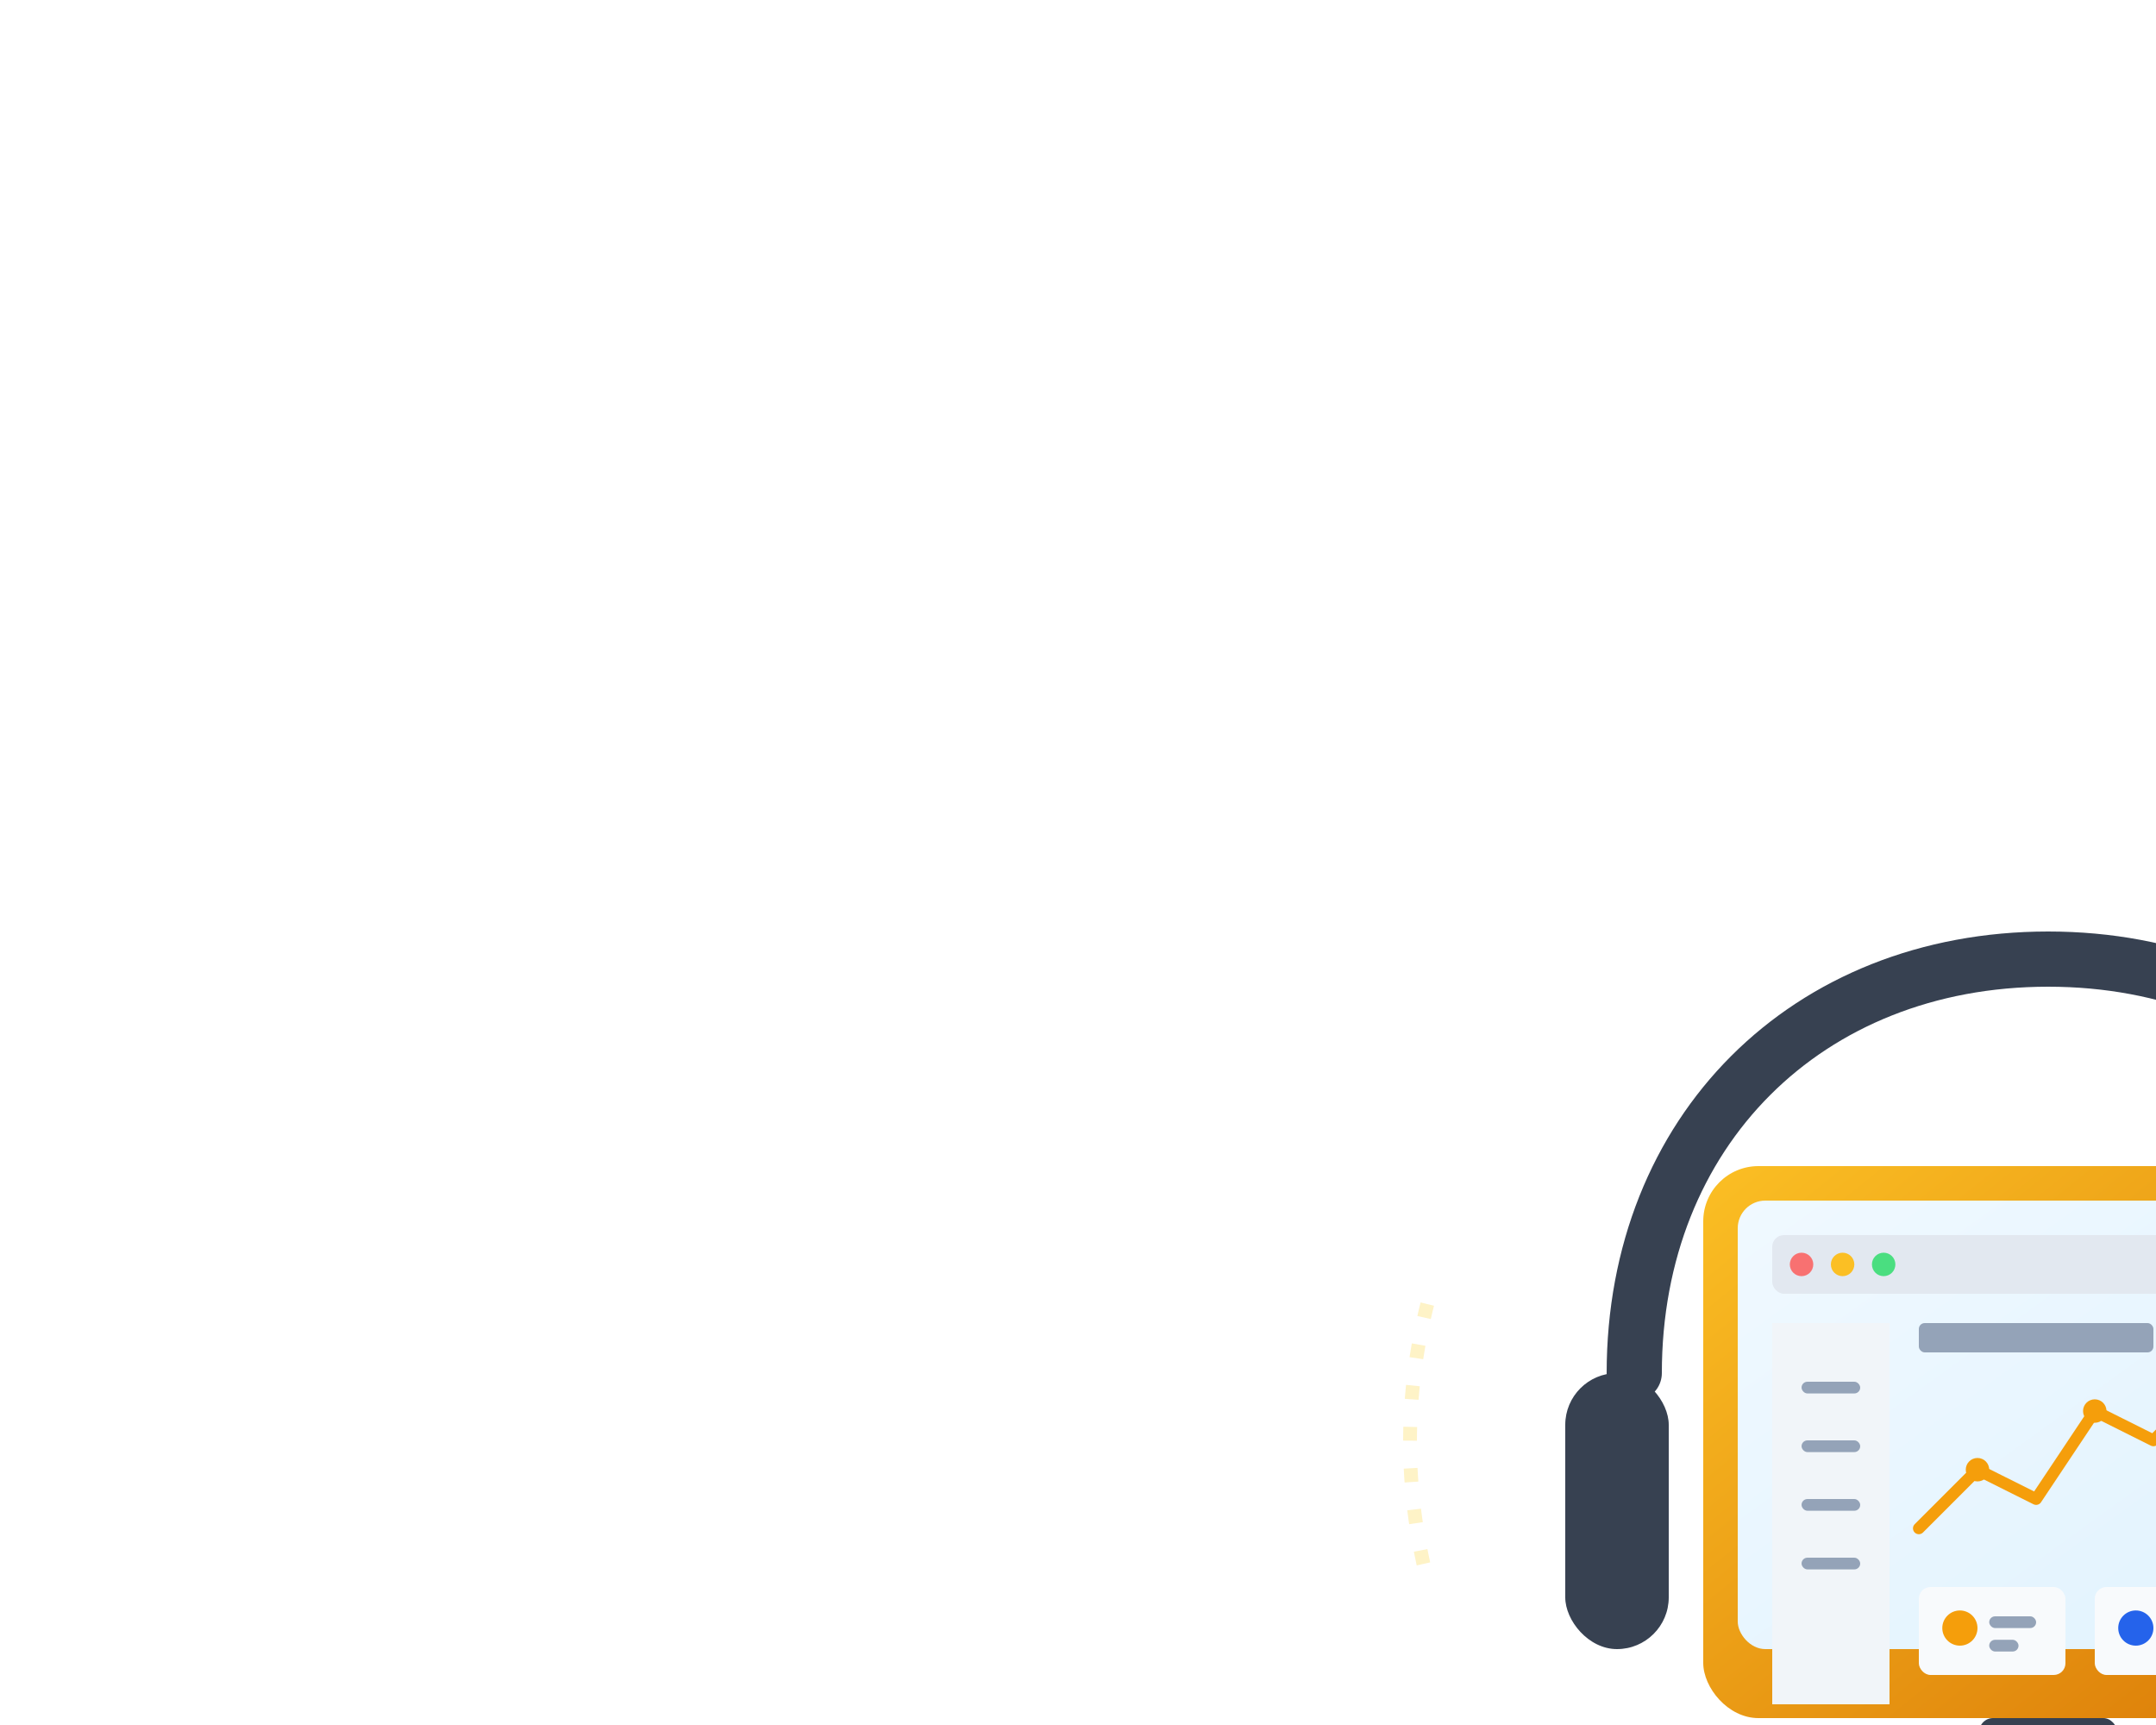<?xml version="1.0" encoding="UTF-8"?>
<svg width="500" height="400" xmlns="http://www.w3.org/2000/svg">
  <defs>
    <linearGradient id="primaryGradient" x1="0%" y1="0%" x2="100%" y2="100%">
      <stop offset="0%" stop-color="#fbbf24"/>
      <stop offset="100%" stop-color="#d97706"/>
    </linearGradient>
    
    <linearGradient id="accentGradient" x1="0%" y1="0%" x2="100%" y2="100%">
      <stop offset="0%" stop-color="#fbbf24"/>
      <stop offset="100%" stop-color="#d97706"/>
    </linearGradient>
    
    <linearGradient id="screenGradient" x1="0%" y1="0%" x2="100%" y2="100%">
      <stop offset="0%" stop-color="#f0f9ff"/>
      <stop offset="100%" stop-color="#e0f2fe"/>
    </linearGradient>
    
    <filter id="dropShadow" x="-20%" y="-20%" width="140%" height="140%">
      <feGaussianBlur in="SourceAlpha" stdDeviation="5"/>
      <feOffset dx="0" dy="4"/>
      <feComponentTransfer>
        <feFuncA type="linear" slope="0.3"/>
      </feComponentTransfer>
      <feMerge>
        <feMergeNode/>
        <feMergeNode in="SourceGraphic"/>
      </feMerge>
    </filter>
  </defs>
  
  <style>
    @keyframes float {
      0%, 100% { transform: translate(0, 0); }
      50% { transform: translate(0, -10px); }
    }
    
    @keyframes wave {
      0% { transform: translateX(0); }
      50% { transform: translateX(10px); }
      100% { transform: translateX(0); }
    }
    
    .floating {
      animation: float 6s ease-in-out infinite;
    }
    
    .waving {
      animation: wave 3s ease-in-out infinite;
    }
  </style>
  
  <!-- Modern teknik destek merkezi - büyütülmüş -->
  <g filter="url(#dropShadow)" class="floating" transform="translate(75, 40) scale(1.6)">
    <!-- Ana ekran/monitör -->
    <rect x="200" y="140" width="100" height="80" rx="8" fill="url(#primaryGradient)"/>
    <rect x="205" y="145" width="90" height="65" rx="4" fill="url(#screenGradient)"/>
    
    <!-- Monitör içindeki dashboard -->
    <g transform="translate(210, 150) scale(0.85)">
      <!-- Dashboard üst bar -->
      <rect x="0" y="0" width="100" height="10" rx="2" fill="#e2e8f0"/>
      <circle cx="5" cy="5" r="2" fill="#f87171"/>
      <circle cx="12" cy="5" r="2" fill="#fbbf24"/>
      <circle cx="19" cy="5" r="2" fill="#4ade80"/>
      
      <!-- Solda küçük menü -->
      <rect x="0" y="15" width="20" height="65" fill="#f1f5f9"/>
      <rect x="5" y="25" width="10" height="2" rx="1" fill="#94a3b8"/>
      <rect x="5" y="35" width="10" height="2" rx="1" fill="#94a3b8"/>
      <rect x="5" y="45" width="10" height="2" rx="1" fill="#94a3b8"/>
      <rect x="5" y="55" width="10" height="2" rx="1" fill="#94a3b8"/>
      
      <!-- Sağda içerik alanı - grafik ve istatistikler -->
      <!-- Grafik Başlığı -->
      <rect x="25" y="15" width="40" height="5" rx="1" fill="#94a3b8"/>
      
      <!-- Çizgi Grafiği - daha temiz -->
      <polyline points="25,50 35,40 45,45 55,30 65,35 75,25" fill="none" stroke="#f59e0b" stroke-width="2" stroke-linecap="round" stroke-linejoin="round"/>
      <circle cx="35" cy="40" r="2" fill="#f59e0b"/>
      <circle cx="55" cy="30" r="2" fill="#f59e0b"/>
      <circle cx="75" cy="25" r="2" fill="#f59e0b"/>
      
      <!-- Alt kısım kartlar/ikonlar -->
      <rect x="25" y="60" width="25" height="15" rx="2" fill="#f8fafc"/>
      <circle cx="32" cy="67" r="3" fill="#f59e0b"/>
      <rect x="37" y="65" width="8" height="2" rx="1" fill="#94a3b8"/>
      <rect x="37" y="69" width="5" height="2" rx="1" fill="#94a3b8"/>
      
      <rect x="55" y="60" width="25" height="15" rx="2" fill="#f8fafc"/>
      <circle cx="62" cy="67" r="3" fill="#2563eb"/>
      <rect x="67" y="65" width="8" height="2" rx="1" fill="#94a3b8"/>
      <rect x="67" y="69" width="5" height="2" rx="1" fill="#94a3b8"/>
    </g>
    
    <!-- Monitör standı -->
    <rect x="240" y="220" width="20" height="5" rx="2" fill="#374151"/>
    <rect x="245" y="220" width="10" height="25" fill="#374151"/>
    <rect x="235" y="245" width="30" height="5" rx="2" fill="#374151"/>
    
    <!-- Kulaklık -->
    <path d="M190,170 C190,135 215,110 250,110 C285,110 310,135 310,170" fill="none" stroke="#374151" stroke-width="8" stroke-linecap="round"/>
    
    <!-- Kulaklık kulakçıkları -->
    <rect x="180" y="170" width="15" height="40" rx="7.5" fill="#374151"/>
    <rect x="305" y="170" width="15" height="40" rx="7.5" fill="#374151"/>
    
    <!-- Ses/sinyal dalgaları - sol taraf -->
    <path d="M160,160 Q155,180 160,200" stroke="#fef3c7" stroke-width="2" stroke-dasharray="2 4" fill="none" class="waving"/>
    
    <!-- Ses/sinyal dalgaları - sağ taraf -->
    <path d="M340,160 Q345,180 340,200" stroke="#fef3c7" stroke-width="2" stroke-dasharray="2 4" fill="none" class="waving"/>
  </g>
</svg>